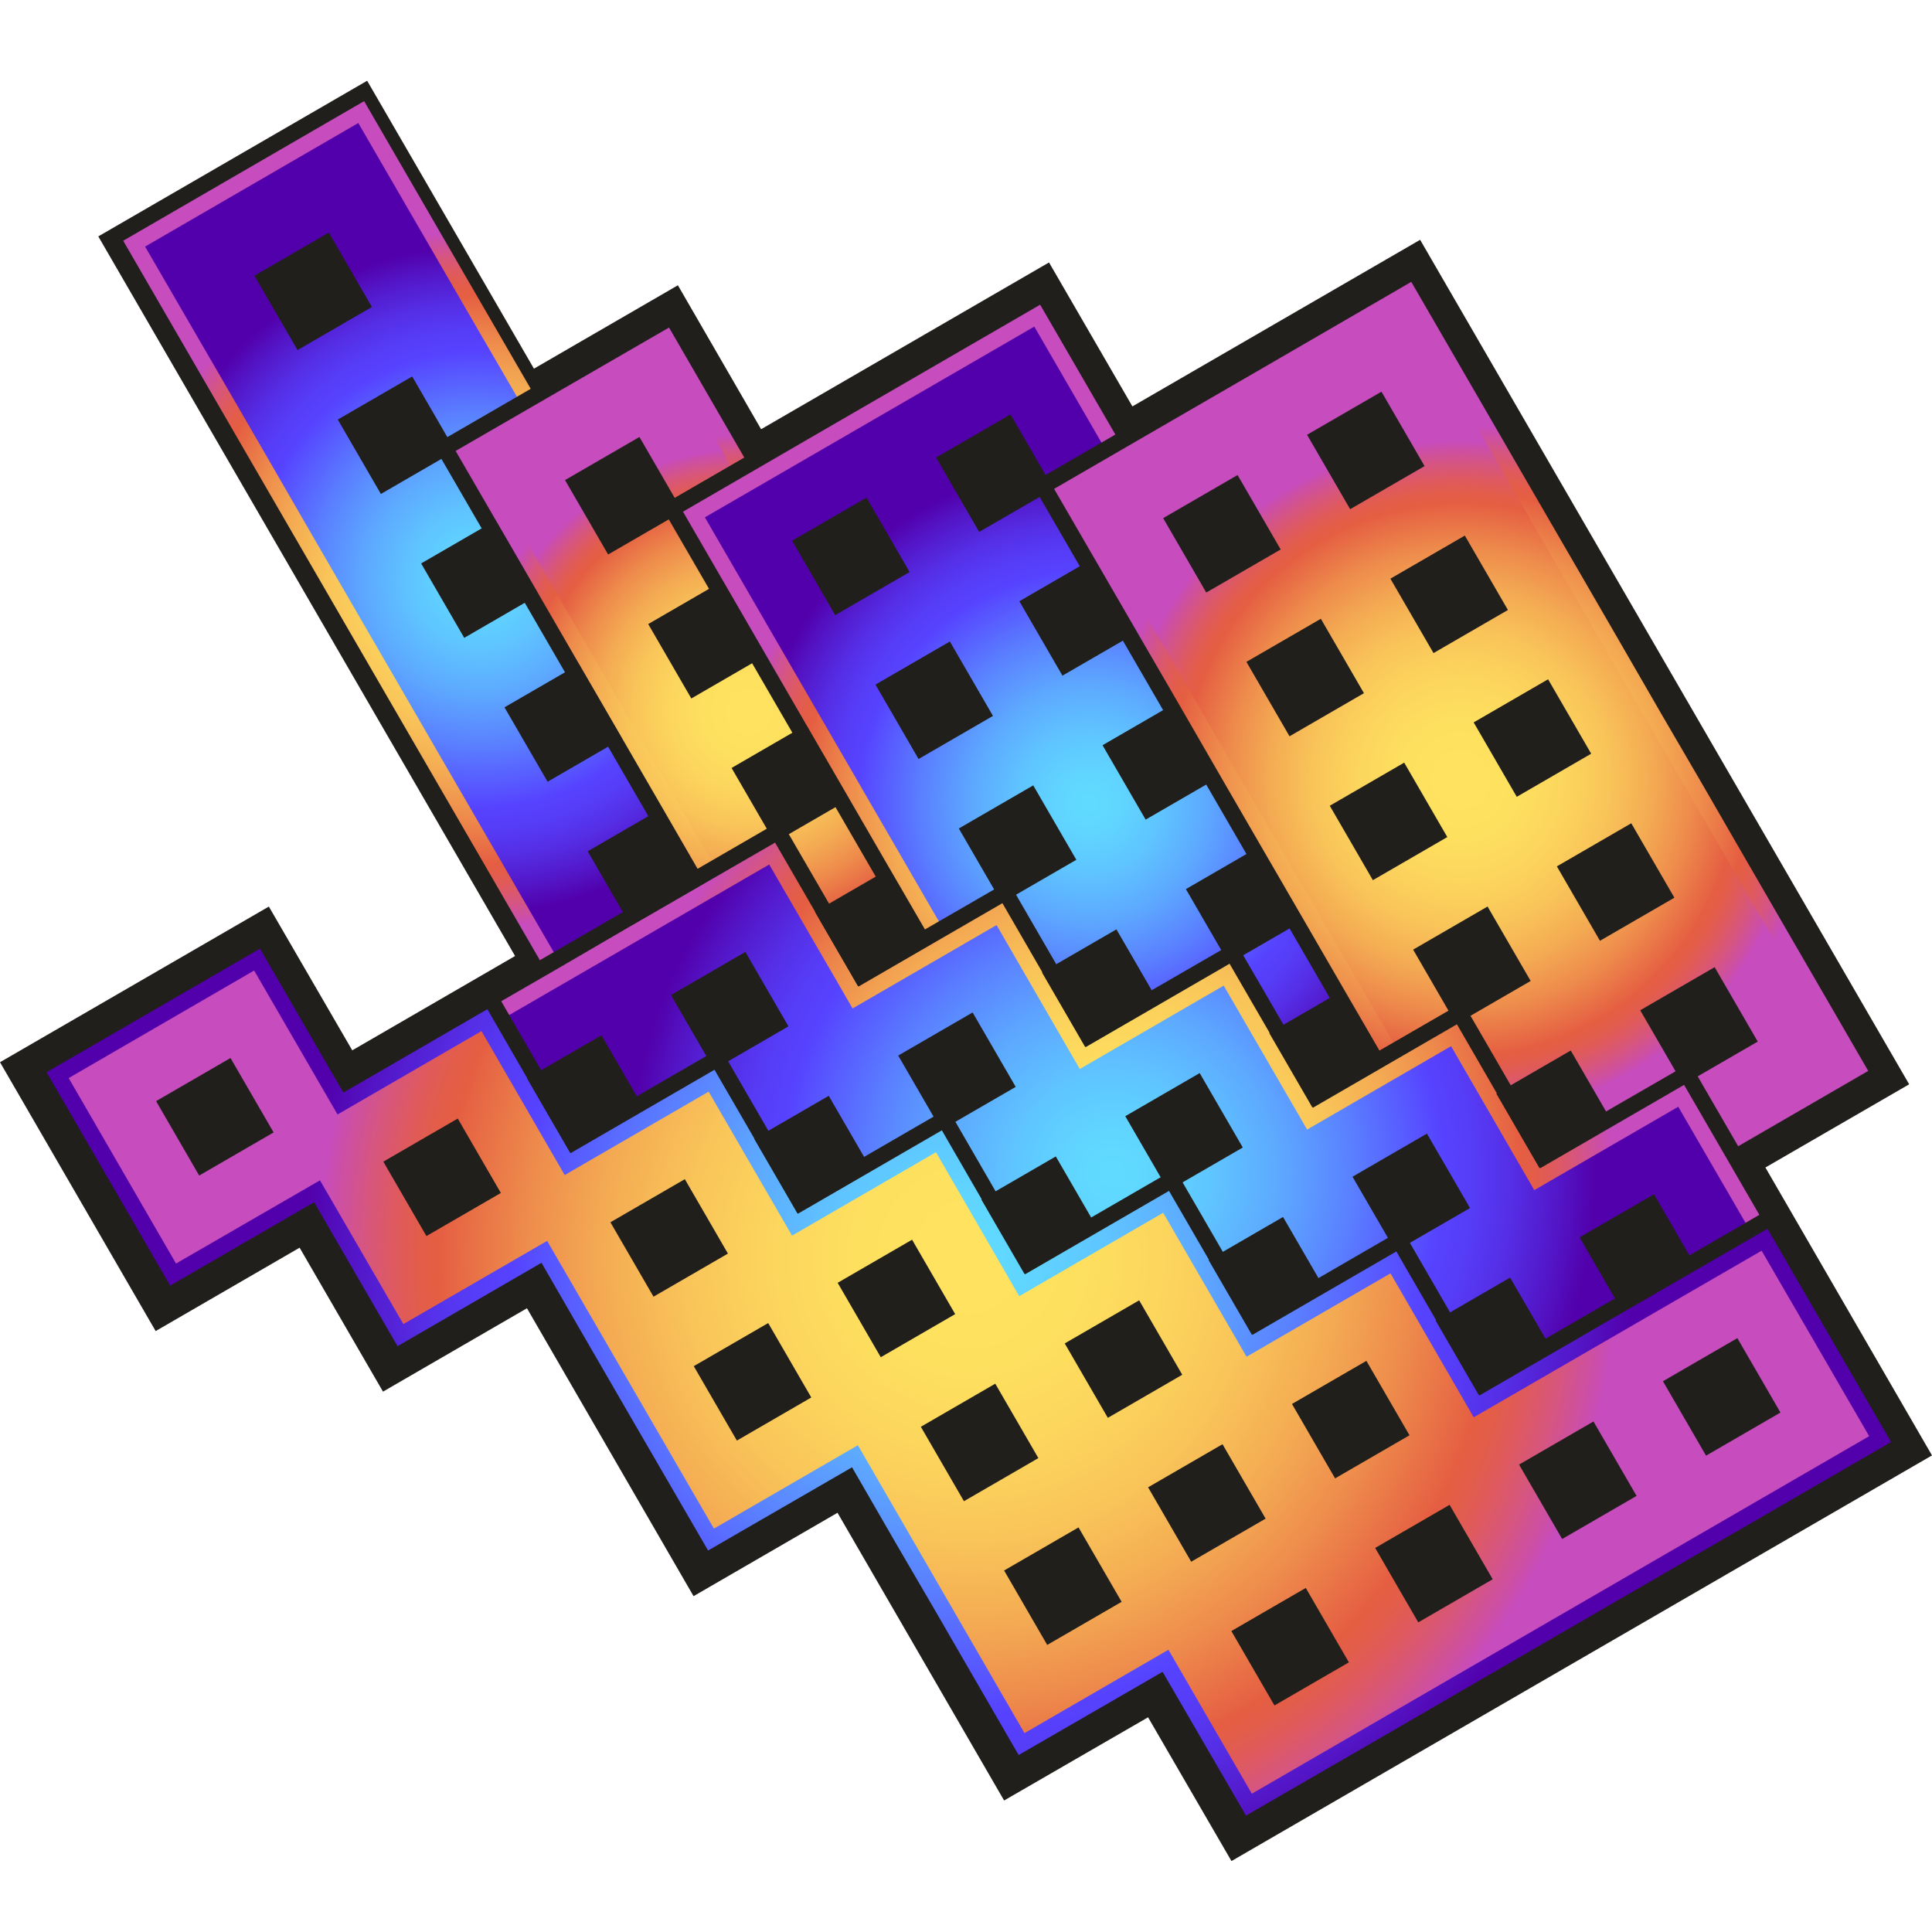 <?xml version="1.0" encoding="utf-8"?>
<!-- Generator: Adobe Illustrator 25.2.1, SVG Export Plug-In . SVG Version: 6.00 Build 0)  -->
<svg version="1.1" id="Слой_1" xmlns="http://www.w3.org/2000/svg" xmlns:xlink="http://www.w3.org/1999/xlink" x="0px" y="0px"
	 viewBox="0 0 1024 1024" style="enable-background:new 0 0 1024 1024;" xml:space="preserve">
<style type="text/css">
	.st0{fill:#211F1C;}
	.st1{fill:url(#SVGID_1_);}
	.st2{fill:url(#SVGID_2_);}
	.st3{fill:url(#SVGID_3_);}
	.st4{fill:url(#SVGID_4_);}
	.st5{fill:url(#SVGID_5_);}
	.st6{fill:url(#SVGID_6_);}
	.st7{fill:url(#SVGID_7_);}
	.st8{fill:url(#SVGID_8_);}
	.st9{fill:url(#SVGID_9_);}
	.st10{fill:url(#SVGID_10_);}
	.st11{fill:url(#SVGID_11_);}
	.st12{fill:url(#SVGID_12_);}
</style>
<g>
	<polygon class="st0" points="652.7,986.4 608.5,910.2 532.2,954.3 443.9,801.8 367.6,846 279.3,693.4 203,737.6 158.8,661.3 
		82.5,705.5 0,563 142.5,480.5 186.7,556.7 273,506.7 52.1,125.3 194.6,42.8 283,195.4 359.3,151.2 403.4,227.5 556,139.1 
		600.2,215.4 752.7,127.1 1011.9,574.7 935.7,618.8 1024,771.4 	"/>
	
		<rect x="180.7" y="56.9" transform="matrix(0.865 -0.501 0.501 0.865 -119.594 168.881)" class="st0" width="147.7" height="500.2"/>
	
		<radialGradient id="SVGID_1_" cx="144.154" cy="112.215" r="184.408" gradientTransform="matrix(0.865 -0.501 0.501 0.865 73.521 282.15)" gradientUnits="userSpaceOnUse">
		<stop  offset="5.586590e-03" style="stop-color:#FFE360"/>
		<stop  offset="0.169" style="stop-color:#FEE05F"/>
		<stop  offset="0.308" style="stop-color:#FCD55D"/>
		<stop  offset="0.439" style="stop-color:#F9C459"/>
		<stop  offset="0.564" style="stop-color:#F4AB53"/>
		<stop  offset="0.685" style="stop-color:#EE8B4C"/>
		<stop  offset="0.802" style="stop-color:#E66443"/>
		<stop  offset="0.818" style="stop-color:#E55E42"/>
		<stop  offset="0.845" style="stop-color:#E35D49"/>
		<stop  offset="0.882" style="stop-color:#DF5A5C"/>
		<stop  offset="0.927" style="stop-color:#D7567C"/>
		<stop  offset="0.978" style="stop-color:#CC4FA7"/>
		<stop  offset="1" style="stop-color:#C74CBD"/>
	</radialGradient>
	<polygon class="st1" points="316,560.5 65.3,127.6 193,53.6 443.7,486.5 	"/>
	
		<radialGradient id="SVGID_2_" cx="144.152" cy="112.218" r="176.984" gradientTransform="matrix(0.865 -0.501 0.501 0.865 73.521 282.15)" gradientUnits="userSpaceOnUse">
		<stop  offset="5.586590e-03" style="stop-color:#60DBFF"/>
		<stop  offset="9.373057e-02" style="stop-color:#60D5FF"/>
		<stop  offset="0.211" style="stop-color:#5FC4FF"/>
		<stop  offset="0.345" style="stop-color:#5DA9FF"/>
		<stop  offset="0.49" style="stop-color:#5A82FF"/>
		<stop  offset="0.644" style="stop-color:#5751FF"/>
		<stop  offset="0.684" style="stop-color:#5643FF"/>
		<stop  offset="0.743" style="stop-color:#563DF8"/>
		<stop  offset="0.828" style="stop-color:#552EE5"/>
		<stop  offset="0.929" style="stop-color:#5315C6"/>
		<stop  offset="1" style="stop-color:#5200AB"/>
	</radialGradient>
	<polygon class="st2" points="76.9,130.7 121.1,206.9 142.4,243.7 165.2,283.2 186.5,320 209.4,359.5 230.7,396.3 253.6,435.8 
		274.9,472.6 319.1,548.8 432.1,483.4 387.9,407.1 366.6,370.3 343.8,330.8 322.5,294 299.6,254.5 278.3,217.7 255.4,178.3 
		234.1,141.5 189.9,65.2 	"/>
	
		<rect x="323.2" y="171.2" transform="matrix(0.865 -0.501 0.501 0.865 -135.604 249.771)" class="st0" width="147.7" height="412.1"/>
	
		<radialGradient id="SVGID_3_" cx="232.297" cy="244.435" r="147.125" gradientTransform="matrix(0.865 -0.501 0.501 0.865 73.521 282.15)" gradientUnits="userSpaceOnUse">
		<stop  offset="5.586590e-03" style="stop-color:#FFE360"/>
		<stop  offset="0.169" style="stop-color:#FEE05F"/>
		<stop  offset="0.308" style="stop-color:#FCD55D"/>
		<stop  offset="0.439" style="stop-color:#F9C459"/>
		<stop  offset="0.564" style="stop-color:#F4AB53"/>
		<stop  offset="0.685" style="stop-color:#EE8B4C"/>
		<stop  offset="0.802" style="stop-color:#E66443"/>
		<stop  offset="0.818" style="stop-color:#E55E42"/>
		<stop  offset="0.845" style="stop-color:#E35D49"/>
		<stop  offset="0.882" style="stop-color:#DF5A5C"/>
		<stop  offset="0.927" style="stop-color:#D7567C"/>
		<stop  offset="0.978" style="stop-color:#CC4FA7"/>
		<stop  offset="1" style="stop-color:#C74CBD"/>
	</radialGradient>
	<polygon class="st3" points="241.5,239 285.7,315.3 307,352.1 329.9,391.6 351.2,428.4 374,467.9 395.3,504.7 439.5,580.9 
		552.6,515.5 508.4,439.2 487.1,402.4 464.2,362.9 442.9,326.1 420.1,286.6 398.7,249.8 354.6,173.6 	"/>
	
		<radialGradient id="SVGID_4_" cx="232.299" cy="244.432" r="139.582" gradientTransform="matrix(0.865 -0.501 0.501 0.865 73.521 282.15)" gradientUnits="userSpaceOnUse">
		<stop  offset="5.586590e-03" style="stop-color:#FFE360"/>
		<stop  offset="0.169" style="stop-color:#FEE05F"/>
		<stop  offset="0.308" style="stop-color:#FCD55D"/>
		<stop  offset="0.439" style="stop-color:#F9C459"/>
		<stop  offset="0.564" style="stop-color:#F4AB53"/>
		<stop  offset="0.685" style="stop-color:#EE8B4C"/>
		<stop  offset="0.802" style="stop-color:#E66443"/>
		<stop  offset="0.818" style="stop-color:#E55E42"/>
		<stop  offset="0.845" style="stop-color:#E35D49"/>
		<stop  offset="0.882" style="stop-color:#DF5A5C"/>
		<stop  offset="0.927" style="stop-color:#D7567C"/>
		<stop  offset="0.978" style="stop-color:#CC4FA7"/>
		<stop  offset="1" style="stop-color:#C74CBD"/>
	</radialGradient>
	<polygon class="st4" points="442.6,569.3 253.1,242.1 351.5,185.2 541,512.4 	"/>
	<polygon class="st0" points="677.3,656.8 633.1,580.5 556.9,624.7 350.3,268.1 554.4,149.9 805.1,582.8 	"/>
	
		<radialGradient id="SVGID_5_" cx="364.514" cy="376.652" r="187.547" gradientTransform="matrix(0.865 -0.501 0.501 0.865 73.521 282.15)" gradientUnits="userSpaceOnUse">
		<stop  offset="5.586590e-03" style="stop-color:#FFE360"/>
		<stop  offset="0.169" style="stop-color:#FEE05F"/>
		<stop  offset="0.308" style="stop-color:#FCD55D"/>
		<stop  offset="0.439" style="stop-color:#F9C459"/>
		<stop  offset="0.564" style="stop-color:#F4AB53"/>
		<stop  offset="0.685" style="stop-color:#EE8B4C"/>
		<stop  offset="0.802" style="stop-color:#E66443"/>
		<stop  offset="0.818" style="stop-color:#E55E42"/>
		<stop  offset="0.845" style="stop-color:#E35D49"/>
		<stop  offset="0.882" style="stop-color:#DF5A5C"/>
		<stop  offset="0.927" style="stop-color:#D7567C"/>
		<stop  offset="0.978" style="stop-color:#CC4FA7"/>
		<stop  offset="1" style="stop-color:#C74CBD"/>
	</radialGradient>
	<polygon class="st5" points="475,205.7 438.2,227 362,271.2 406.1,347.4 427.4,384.2 450.3,423.7 471.6,460.5 494.5,500 
		515.8,536.8 560,613 636.2,568.9 680.4,645.2 793.5,579.7 749.3,503.4 728,466.6 705.1,427.1 683.8,390.3 661,350.8 639.6,314.1 
		616.8,274.6 595.5,237.8 551.3,161.5 	"/>
	
		<radialGradient id="SVGID_6_" cx="364.516" cy="376.649" r="179.615" gradientTransform="matrix(0.865 -0.501 0.501 0.865 73.521 282.15)" gradientUnits="userSpaceOnUse">
		<stop  offset="5.586590e-03" style="stop-color:#60DBFF"/>
		<stop  offset="9.373057e-02" style="stop-color:#60D5FF"/>
		<stop  offset="0.211" style="stop-color:#5FC4FF"/>
		<stop  offset="0.345" style="stop-color:#5DA9FF"/>
		<stop  offset="0.49" style="stop-color:#5A82FF"/>
		<stop  offset="0.644" style="stop-color:#5751FF"/>
		<stop  offset="0.684" style="stop-color:#5643FF"/>
		<stop  offset="0.743" style="stop-color:#563DF8"/>
		<stop  offset="0.828" style="stop-color:#552EE5"/>
		<stop  offset="0.929" style="stop-color:#5315C6"/>
		<stop  offset="1" style="stop-color:#5200AB"/>
	</radialGradient>
	<polygon class="st6" points="683.5,633.5 639.3,557.3 563.1,601.4 373.6,274.2 548.2,173.1 781.9,576.6 	"/>
	
		<rect x="656.5" y="163.2" transform="matrix(0.865 -0.501 0.501 0.865 -102.873 443.766)" class="st0" width="235.8" height="500.2"/>
	
		<radialGradient id="SVGID_7_" cx="540.804" cy="464.797" r="187.547" gradientTransform="matrix(0.865 -0.501 0.501 0.865 73.521 282.15)" gradientUnits="userSpaceOnUse">
		<stop  offset="5.586590e-03" style="stop-color:#FFE360"/>
		<stop  offset="0.169" style="stop-color:#FEE05F"/>
		<stop  offset="0.308" style="stop-color:#FCD55D"/>
		<stop  offset="0.439" style="stop-color:#F9C459"/>
		<stop  offset="0.564" style="stop-color:#F4AB53"/>
		<stop  offset="0.685" style="stop-color:#EE8B4C"/>
		<stop  offset="0.802" style="stop-color:#E66443"/>
		<stop  offset="0.818" style="stop-color:#E55E42"/>
		<stop  offset="0.845" style="stop-color:#E35D49"/>
		<stop  offset="0.882" style="stop-color:#DF5A5C"/>
		<stop  offset="0.927" style="stop-color:#D7567C"/>
		<stop  offset="0.978" style="stop-color:#CC4FA7"/>
		<stop  offset="1" style="stop-color:#C74CBD"/>
	</radialGradient>
	<polygon class="st7" points="671.8,193.6 635,214.9 558.7,259.1 602.9,335.4 624.2,372.1 647,411.6 668.3,448.4 691.2,487.9 
		712.5,524.7 735.4,564.2 756.7,601 800.9,677.3 877.1,633.1 913.9,611.8 990.2,567.6 946,491.3 924.7,454.5 901.9,415 880.5,378.3 
		857.7,338.8 836.4,302 813.5,262.5 792.2,225.7 748,149.4 	"/>
	
		<radialGradient id="SVGID_8_" cx="540.806" cy="464.794" r="179.615" gradientTransform="matrix(0.865 -0.501 0.501 0.865 73.521 282.15)" gradientUnits="userSpaceOnUse">
		<stop  offset="5.586590e-03" style="stop-color:#FFE360"/>
		<stop  offset="0.169" style="stop-color:#FEE05F"/>
		<stop  offset="0.308" style="stop-color:#FCD55D"/>
		<stop  offset="0.439" style="stop-color:#F9C459"/>
		<stop  offset="0.564" style="stop-color:#F4AB53"/>
		<stop  offset="0.685" style="stop-color:#EE8B4C"/>
		<stop  offset="0.802" style="stop-color:#E66443"/>
		<stop  offset="0.818" style="stop-color:#E55E42"/>
		<stop  offset="0.845" style="stop-color:#E35D49"/>
		<stop  offset="0.882" style="stop-color:#DF5A5C"/>
		<stop  offset="0.927" style="stop-color:#D7567C"/>
		<stop  offset="0.978" style="stop-color:#CC4FA7"/>
		<stop  offset="1" style="stop-color:#C74CBD"/>
	</radialGradient>
	<polygon class="st8" points="804,665.6 570.3,262.2 744.9,161 978.6,564.5 	"/>
	<polygon class="st0" points="765.7,809.3 721.5,733 645.2,777.2 601,700.9 524.8,745.1 480.6,668.8 404.3,713 360.1,636.7 
		283.9,680.9 209.9,553.1 413.9,434.9 458.1,511.2 534.4,467.1 578.5,543.3 654.8,499.2 699,575.4 775.3,531.3 819.4,607.5 
		895.7,563.4 969.7,691.1 	"/>
	
		<radialGradient id="SVGID_9_" cx="276.369" cy="552.942" r="264.573" gradientTransform="matrix(0.865 -0.501 0.501 0.865 73.521 282.15)" gradientUnits="userSpaceOnUse">
		<stop  offset="5.586590e-03" style="stop-color:#FFE360"/>
		<stop  offset="0.169" style="stop-color:#FEE05F"/>
		<stop  offset="0.308" style="stop-color:#FCD55D"/>
		<stop  offset="0.439" style="stop-color:#F9C459"/>
		<stop  offset="0.564" style="stop-color:#F4AB53"/>
		<stop  offset="0.685" style="stop-color:#EE8B4C"/>
		<stop  offset="0.802" style="stop-color:#E66443"/>
		<stop  offset="0.818" style="stop-color:#E55E42"/>
		<stop  offset="0.845" style="stop-color:#E35D49"/>
		<stop  offset="0.882" style="stop-color:#DF5A5C"/>
		<stop  offset="0.927" style="stop-color:#D7567C"/>
		<stop  offset="0.978" style="stop-color:#CC4FA7"/>
		<stop  offset="1" style="stop-color:#C74CBD"/>
	</radialGradient>
	<polygon class="st9" points="816.3,619.2 772.2,542.9 695.9,587.1 651.7,510.8 575.4,555 531.3,478.7 455,522.9 410.8,446.6 
		334.5,490.7 297.8,512.1 221.5,556.2 287,669.3 363.2,625.1 407.4,701.4 483.7,657.2 527.9,733.5 604.1,689.3 648.3,765.6 
		724.6,721.4 768.8,797.7 845,753.5 881.8,732.2 958.1,688.1 892.6,575 	"/>
	
		<radialGradient id="SVGID_10_" cx="276.372" cy="552.938" r="256.102" gradientTransform="matrix(0.865 -0.501 0.501 0.865 73.521 282.15)" gradientUnits="userSpaceOnUse">
		<stop  offset="5.586590e-03" style="stop-color:#60DBFF"/>
		<stop  offset="9.373057e-02" style="stop-color:#60D5FF"/>
		<stop  offset="0.211" style="stop-color:#5FC4FF"/>
		<stop  offset="0.345" style="stop-color:#5DA9FF"/>
		<stop  offset="0.49" style="stop-color:#5A82FF"/>
		<stop  offset="0.644" style="stop-color:#5751FF"/>
		<stop  offset="0.684" style="stop-color:#5643FF"/>
		<stop  offset="0.743" style="stop-color:#563DF8"/>
		<stop  offset="0.828" style="stop-color:#552EE5"/>
		<stop  offset="0.929" style="stop-color:#5315C6"/>
		<stop  offset="1" style="stop-color:#5200AB"/>
	</radialGradient>
	<polygon class="st10" points="771.9,786.1 727.7,709.8 651.4,754 607.2,677.7 530.9,721.9 486.8,645.6 410.5,689.8 366.3,613.5 
		290,657.7 233.1,559.3 407.7,458.2 451.9,534.5 528.2,490.3 572.3,566.6 648.6,522.4 692.8,598.7 769.1,554.5 813.2,630.8 
		889.5,586.6 946.5,684.9 	"/>
	<polygon class="st0" points="657.3,973.9 613.1,897.7 536.8,941.8 448.5,789.3 372.2,833.5 283.9,680.9 207.6,725.1 163.4,648.8 
		87.1,693 13.1,565.2 140.9,491.2 185.1,567.5 261.4,523.3 305.5,599.6 381.8,555.4 426,631.7 502.3,587.5 546.4,663.8 622.7,619.6 
		666.9,695.9 743.2,651.7 787.3,728 939.9,639.6 1013.9,767.4 	"/>
	
		<radialGradient id="SVGID_11_" cx="188.225" cy="552.942" r="352.488" gradientTransform="matrix(0.865 -0.501 0.501 0.865 73.521 282.15)" gradientUnits="userSpaceOnUse">
		<stop  offset="5.586590e-03" style="stop-color:#60DBFF"/>
		<stop  offset="9.373057e-02" style="stop-color:#60D5FF"/>
		<stop  offset="0.211" style="stop-color:#5FC4FF"/>
		<stop  offset="0.345" style="stop-color:#5DA9FF"/>
		<stop  offset="0.49" style="stop-color:#5A82FF"/>
		<stop  offset="0.644" style="stop-color:#5751FF"/>
		<stop  offset="0.684" style="stop-color:#5643FF"/>
		<stop  offset="0.743" style="stop-color:#563DF8"/>
		<stop  offset="0.828" style="stop-color:#552EE5"/>
		<stop  offset="0.929" style="stop-color:#5315C6"/>
		<stop  offset="1" style="stop-color:#5200AB"/>
	</radialGradient>
	<polygon class="st11" points="860.5,695.4 823.7,716.7 784.2,739.6 740.1,663.3 663.8,707.5 619.6,631.2 543.3,675.4 499.2,599.1 
		422.9,643.3 378.7,567 302.4,611.2 258.3,534.9 182,579.1 137.8,502.8 24.7,568.3 90.2,681.4 166.5,637.2 210.7,713.5 287,669.3 
		309.8,708.8 331.1,745.6 375.3,821.8 451.6,777.7 474.4,817.2 495.8,853.9 539.9,930.2 616.2,886.1 660.4,962.3 736.7,918.2 
		773.4,896.9 812.9,874 849.7,852.7 889.2,829.8 926,808.5 1002.3,764.3 936.8,651.3 	"/>
	
		<radialGradient id="SVGID_12_" cx="188.227" cy="552.938" r="344.003" gradientTransform="matrix(0.865 -0.501 0.501 0.865 73.521 282.15)" gradientUnits="userSpaceOnUse">
		<stop  offset="5.586590e-03" style="stop-color:#FFE360"/>
		<stop  offset="0.169" style="stop-color:#FEE05F"/>
		<stop  offset="0.308" style="stop-color:#FCD55D"/>
		<stop  offset="0.439" style="stop-color:#F9C459"/>
		<stop  offset="0.564" style="stop-color:#F4AB53"/>
		<stop  offset="0.685" style="stop-color:#EE8B4C"/>
		<stop  offset="0.802" style="stop-color:#E66443"/>
		<stop  offset="0.818" style="stop-color:#E55E42"/>
		<stop  offset="0.845" style="stop-color:#E35D49"/>
		<stop  offset="0.882" style="stop-color:#DF5A5C"/>
		<stop  offset="0.927" style="stop-color:#D7567C"/>
		<stop  offset="0.978" style="stop-color:#CC4FA7"/>
		<stop  offset="1" style="stop-color:#C74CBD"/>
	</radialGradient>
	<polygon class="st12" points="663.5,950.7 619.3,874.4 543,918.6 454.7,766 378.4,810.2 290,657.7 213.8,701.8 169.6,625.6 
		93.3,669.7 36.4,571.4 134.7,514.4 178.9,590.7 255.2,546.5 299.3,622.8 375.6,578.6 419.8,654.9 496.1,610.7 540.2,687 
		616.5,642.8 660.7,719.1 737,674.9 781.1,751.2 933.7,662.9 990.7,761.2 	"/>
	<g>
		
			<rect x="91.2" y="569.3" transform="matrix(0.865 -0.501 0.501 0.865 -281.376 136.861)" class="st0" width="45.6" height="45.6"/>
		
			<rect x="452.6" y="665.6" transform="matrix(0.865 -0.501 0.501 0.865 -280.989 330.921)" class="st0" width="45.6" height="45.6"/>
		
			<rect x="496.7" y="741.9" transform="matrix(0.865 -0.501 0.501 0.865 -313.268 363.329)" class="st0" width="45.6" height="45.6"/>
		
			<rect x="540.9" y="818.1" transform="matrix(0.865 -0.501 0.501 0.865 -345.546 395.736)" class="st0" width="45.6" height="45.6"/>
		
			<rect x="757.7" y="488.9" transform="matrix(0.865 -0.501 0.501 0.865 -151.358 460.036)" class="st0" width="45.6" height="45.6"/>
		
			<rect x="833.9" y="444.7" transform="matrix(0.865 -0.501 0.501 0.865 -118.95 492.314)" class="st0" width="45.6" height="45.6"/>
		
			<rect x="573" y="697.7" transform="matrix(0.865 -0.501 0.501 0.865 -280.86 395.607)" class="st0" width="45.6" height="45.6"/>
		
			<rect x="649.3" y="653.5" transform="matrix(0.865 -0.501 0.501 0.865 -248.452 427.886)" class="st0" width="45.6" height="45.6"/>
		
			<rect x="725.6" y="609.3" transform="matrix(0.865 -0.501 0.501 0.865 -216.044 460.165)" class="st0" width="45.6" height="45.6"/>
		
			<rect x="801.8" y="565.2" transform="matrix(0.865 -0.501 0.501 0.865 -183.636 492.443)" class="st0" width="45.6" height="45.6"/>
		
			<rect x="878.1" y="521" transform="matrix(0.865 -0.501 0.501 0.865 -151.228 524.722)" class="st0" width="45.6" height="45.6"/>
		
			<rect x="617.2" y="774" transform="matrix(0.865 -0.501 0.501 0.865 -313.139 428.015)" class="st0" width="45.6" height="45.6"/>
		
			<rect x="693.5" y="729.8" transform="matrix(0.865 -0.501 0.501 0.865 -280.731 460.294)" class="st0" width="45.6" height="45.6"/>
		
			<rect x="769.7" y="685.6" transform="matrix(0.865 -0.501 0.501 0.865 -248.323 492.572)" class="st0" width="45.6" height="45.6"/>
		
			<rect x="846" y="641.4" transform="matrix(0.865 -0.501 0.501 0.865 -215.915 524.851)" class="st0" width="45.6" height="45.6"/>
		
			<rect x="661.4" y="850.2" transform="matrix(0.865 -0.501 0.501 0.865 -345.417 460.423)" class="st0" width="45.6" height="45.6"/>
		
			<rect x="737.6" y="806.1" transform="matrix(0.865 -0.501 0.501 0.865 -313.009 492.702)" class="st0" width="45.6" height="45.6"/>
		
			<rect x="813.9" y="761.9" transform="matrix(0.865 -0.501 0.501 0.865 -280.602 524.98)" class="st0" width="45.6" height="45.6"/>
		
			<rect x="890.2" y="717.7" transform="matrix(0.865 -0.501 0.501 0.865 -248.194 557.259)" class="st0" width="45.6" height="45.6"/>
		
			<rect x="364.2" y="513" transform="matrix(0.865 -0.501 0.501 0.865 -216.431 266.105)" class="st0" width="45.6" height="45.6"/>
		
			<rect x="408.4" y="589.3" transform="matrix(0.865 -0.501 0.501 0.865 -248.71 298.513)" class="st0" width="45.6" height="45.6"/>
		
			<rect x="332.1" y="633.5" transform="matrix(0.865 -0.501 0.501 0.865 -281.118 266.234)" class="st0" width="45.6" height="45.6"/>
		
			<rect x="376.3" y="709.8" transform="matrix(0.865 -0.501 0.501 0.865 -313.397 298.642)" class="st0" width="45.6" height="45.6"/>
		
			<rect x="211.7" y="601.4" transform="matrix(0.865 -0.501 0.501 0.865 -281.247 201.548)" class="st0" width="45.6" height="45.6"/>
		
			<rect x="287.9" y="557.2" transform="matrix(0.865 -0.501 0.501 0.865 -248.839 233.826)" class="st0" width="45.6" height="45.6"/>
		
			<rect x="396.3" y="392.6" transform="matrix(0.865 -0.501 0.501 0.865 -151.745 265.976)" class="st0" width="45.6" height="45.6"/>
		
			<rect x="428.4" y="272.1" transform="matrix(0.865 -0.501 0.501 0.865 -87.058 265.847)" class="st0" width="45.6" height="45.6"/>
		
			<rect x="472.6" y="348.4" transform="matrix(0.865 -0.501 0.501 0.865 -119.337 298.255)" class="st0" width="45.6" height="45.6"/>
		
			<rect x="504.7" y="228" transform="matrix(0.865 -0.501 0.501 0.865 -54.651 298.125)" class="st0" width="45.6" height="45.6"/>
		
			<rect x="548.9" y="304.2" transform="matrix(0.865 -0.501 0.501 0.865 -86.929 330.533)" class="st0" width="45.6" height="45.6"/>
		
			<rect x="625.1" y="260.1" transform="matrix(0.865 -0.501 0.501 0.865 -54.522 362.812)" class="st0" width="45.6" height="45.6"/>
		
			<rect x="701.4" y="215.9" transform="matrix(0.865 -0.501 0.501 0.865 -22.114 395.091)" class="st0" width="45.6" height="45.6"/>
		
			<rect x="440.5" y="468.9" transform="matrix(0.865 -0.501 0.501 0.865 -184.024 298.384)" class="st0" width="45.6" height="45.6"/>
		
			<rect x="516.8" y="424.7" transform="matrix(0.865 -0.501 0.501 0.865 -151.616 330.662)" class="st0" width="45.6" height="45.6"/>
		
			<rect x="593" y="380.5" transform="matrix(0.865 -0.501 0.501 0.865 -119.208 362.941)" class="st0" width="45.6" height="45.6"/>
		
			<rect x="669.3" y="336.3" transform="matrix(0.865 -0.501 0.501 0.865 -86.8 395.22)" class="st0" width="45.6" height="45.6"/>
		
			<rect x="745.6" y="292.2" transform="matrix(0.865 -0.501 0.501 0.865 -54.392 427.498)" class="st0" width="45.6" height="45.6"/>
		
			<rect x="484.7" y="545.1" transform="matrix(0.865 -0.501 0.501 0.865 -216.302 330.791)" class="st0" width="45.6" height="45.6"/>
		
			<rect x="560.9" y="501" transform="matrix(0.865 -0.501 0.501 0.865 -183.895 363.07)" class="st0" width="45.6" height="45.6"/>
		
			<rect x="637.2" y="456.8" transform="matrix(0.865 -0.501 0.501 0.865 -151.487 395.349)" class="st0" width="45.6" height="45.6"/>
		
			<rect x="713.5" y="412.6" transform="matrix(0.865 -0.501 0.501 0.865 -119.079 427.628)" class="st0" width="45.6" height="45.6"/>
		
			<rect x="789.8" y="368.4" transform="matrix(0.865 -0.501 0.501 0.865 -86.671 459.906)" class="st0" width="45.6" height="45.6"/>
		
			<rect x="528.8" y="621.4" transform="matrix(0.865 -0.501 0.501 0.865 -248.581 363.199)" class="st0" width="45.6" height="45.6"/>
		
			<rect x="605.1" y="577.2" transform="matrix(0.865 -0.501 0.501 0.865 -216.173 395.478)" class="st0" width="45.6" height="45.6"/>
		
			<rect x="681.4" y="533.1" transform="matrix(0.865 -0.501 0.501 0.865 -183.766 427.757)" class="st0" width="45.6" height="45.6"/>
		
			<rect x="143.3" y="131.6" transform="matrix(0.865 -0.501 0.501 0.865 -55.038 104.066)" class="st0" width="45.6" height="45.6"/>
		
			<rect x="187.5" y="207.9" transform="matrix(0.865 -0.501 0.501 0.865 -87.317 136.474)" class="st0" width="45.6" height="45.6"/>
		
			<rect x="231.7" y="284.2" transform="matrix(0.865 -0.501 0.501 0.865 -119.595 168.881)" class="st0" width="45.6" height="45.6"/>
		
			<rect x="275.9" y="360.5" transform="matrix(0.865 -0.501 0.501 0.865 -151.874 201.289)" class="st0" width="45.6" height="45.6"/>
		
			<rect x="320" y="436.8" transform="matrix(0.865 -0.501 0.501 0.865 -184.153 233.697)" class="st0" width="45.6" height="45.6"/>
		
			<rect x="308" y="240" transform="matrix(0.865 -0.501 0.501 0.865 -87.188 201.16)" class="st0" width="45.6" height="45.6"/>
		
			<rect x="352.1" y="316.3" transform="matrix(0.865 -0.501 0.501 0.865 -119.466 233.568)" class="st0" width="45.6" height="45.6"/>
	</g>
	<circle class="st0" cx="681.9" cy="873.3" r="13.4"/>
</g>
</svg>
